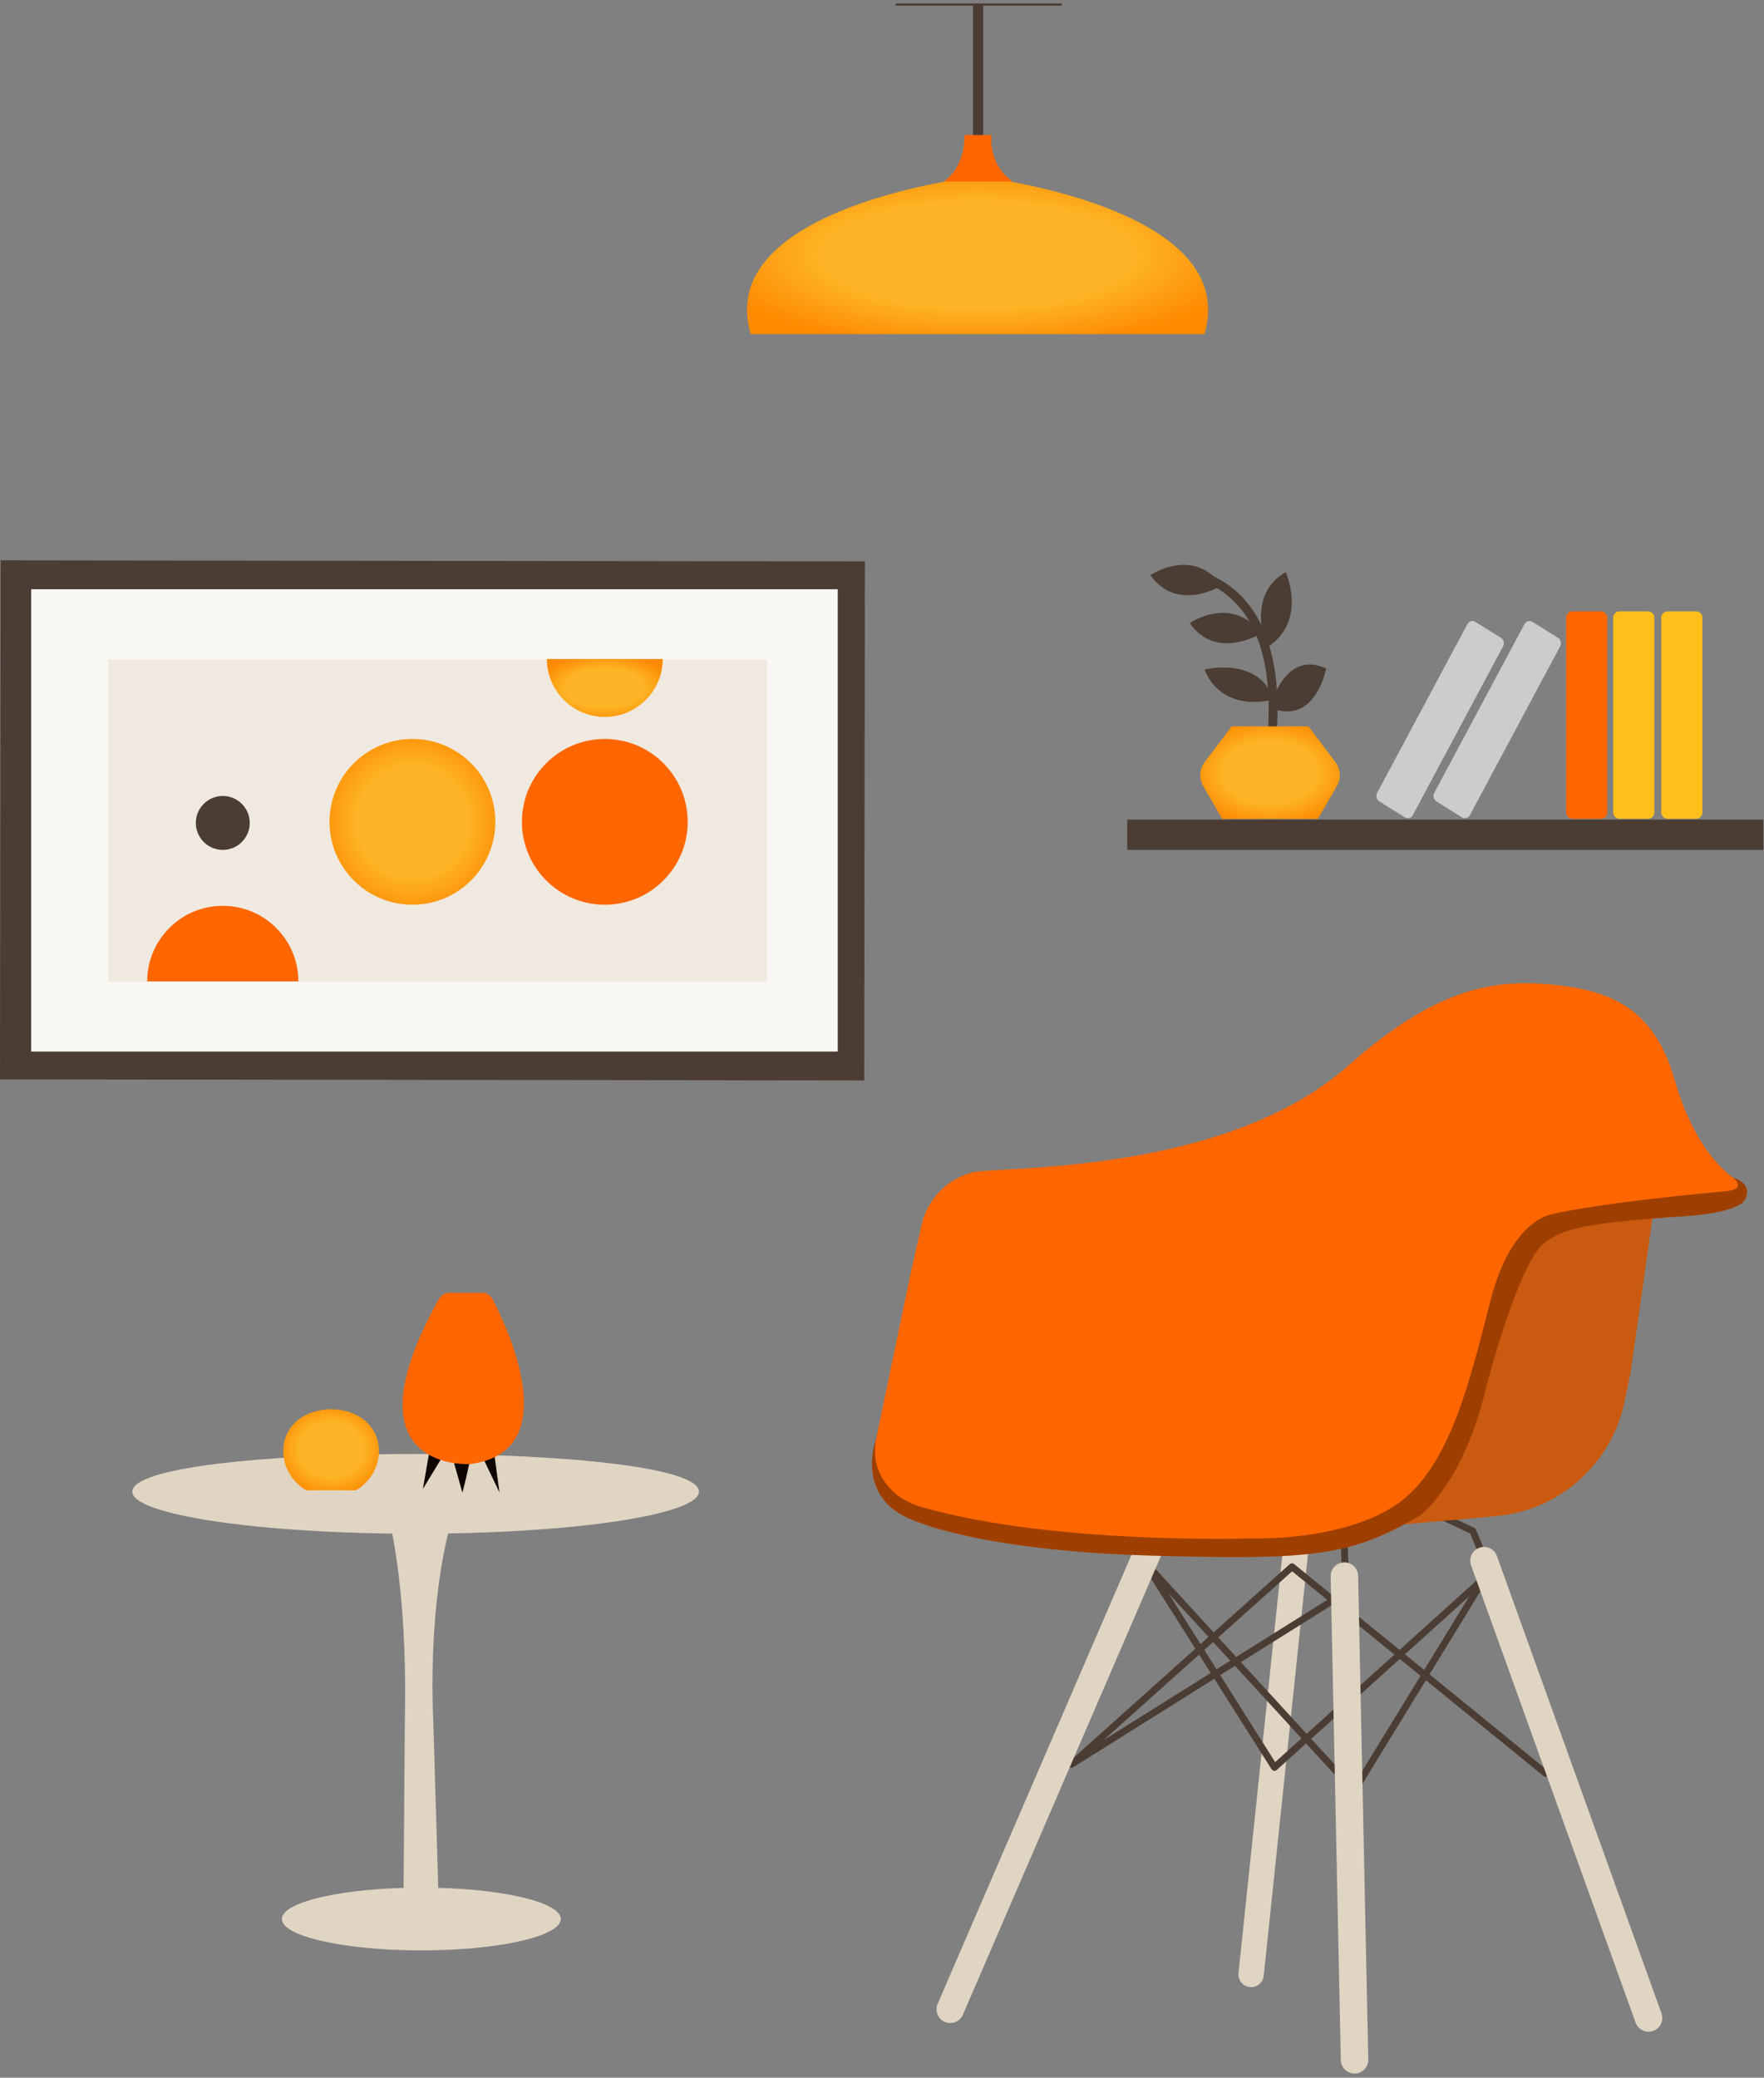 <?xml version="1.0" encoding="UTF-8"?> <svg xmlns="http://www.w3.org/2000/svg" width="388" height="457" viewBox="0 0 388 457" fill="none"><rect x="0" y="0" width="388" height="457" fill="#808080" stroke="none"/> <path d="M247.924 180.279H387.839V186.936H247.924V180.279Z" fill="#4B3D33"></path> <path d="M366.784 180.083H373.08C373.843 180.083 374.462 179.464 374.462 178.701V135.857C374.462 135.094 373.843 134.475 373.08 134.475H366.784C366.021 134.475 365.402 135.094 365.402 135.857V178.701C365.402 179.464 366.021 180.083 366.784 180.083Z" fill="#FFBF1A"></path> <path d="M356.211 180.083H362.507C363.27 180.083 363.889 179.464 363.889 178.701V135.857C363.889 135.094 363.27 134.475 362.507 134.475H356.211C355.448 134.475 354.829 135.094 354.829 135.857V178.701C354.829 179.464 355.447 180.083 356.211 180.083Z" fill="#FFBF1A"></path> <path d="M345.856 180.083H352.152C352.915 180.083 353.534 179.464 353.534 178.701V135.857C353.534 135.094 352.915 134.475 352.152 134.475H345.856C345.093 134.475 344.474 135.094 344.474 135.857V178.701C344.475 179.464 345.093 180.083 345.856 180.083Z" fill="#FF6600"></path> <path d="M315.94 176.274L321.569 179.783C322.181 180.165 322.964 179.938 323.317 179.277L343.158 142.173C343.511 141.512 343.302 140.667 342.69 140.286L337.061 136.777C336.449 136.395 335.666 136.622 335.313 137.283L315.472 174.387C315.118 175.047 315.328 175.892 315.94 176.274Z" fill="#CCCCCC"></path> <path d="M303.384 176.274L309.013 179.783C309.625 180.165 310.408 179.938 310.761 179.277L330.602 142.173C330.955 141.512 330.746 140.667 330.134 140.286L324.505 136.777C323.893 136.395 323.11 136.622 322.757 137.283L302.916 174.387C302.562 175.047 302.772 175.892 303.384 176.274Z" fill="#CCCCCC"></path> <path d="M278.65 174.845C278.717 174.597 280.295 168.697 280.84 160.898C281.346 153.65 280.995 143.379 276.448 135.615C273.261 130.173 268.439 126.605 262.115 125.01L261.637 126.9C267.435 128.362 271.852 131.627 274.765 136.601C283.022 150.7 276.832 174.102 276.768 174.337L278.65 174.845Z" fill="#4B3D33"></path> <path d="M279.373 155.652C279.373 155.652 282.41 142.714 291.697 147.051C291.697 147.051 289.359 159.769 279.373 155.652Z" fill="#4B3D33"></path> <path d="M264.932 147.285C264.932 147.285 276.702 144.191 280.199 153.826C280.199 153.826 269.08 157.259 264.932 147.285Z" fill="#4B3D33"></path> <path d="M278.594 142.459C278.594 142.459 273.877 130.894 282.798 125.845C282.798 125.845 287.74 136.712 278.594 142.459Z" fill="#4B3D33"></path> <path d="M277.445 139.295C277.445 139.295 267.529 145.473 261.682 137.054C261.682 137.054 270.883 130.715 277.445 139.295Z" fill="#4B3D33"></path> <path d="M268.808 128.744C268.808 128.744 258.893 134.922 253.045 126.503C253.045 126.503 262.246 120.165 268.808 128.744Z" fill="#4B3D33"></path> <path d="M264.993 167.599L270.929 159.766H279.262H279.444H287.777L293.713 167.599C294.883 169.143 295.013 171.237 294.044 172.914L289.885 180.11H279.605H279.099H268.819L264.66 172.914C263.693 171.237 263.823 169.142 264.993 167.599Z" fill="url(#paint0_radial_880_1009)"></path> <path d="M214.936 38.823C214.965 38.827 214.994 38.831 215.023 38.835C215.052 38.831 215.081 38.827 215.111 38.823C215.111 38.823 273.256 45.395 264.921 73.498H215.454H214.594H165.127C156.791 45.395 214.936 38.823 214.936 38.823Z" fill="url(#paint1_radial_880_1009)"></path> <path d="M215.129 31.507V1" stroke="#4B3D33" stroke-width="2.237" stroke-miterlimit="10"></path> <path d="M218.094 29.696C218.094 29.696 217.167 35.949 222.7 39.924H207.556C207.556 39.924 212.16 37.333 212.16 29.696H218.094Z" fill="#FF6600"></path> <path d="M197 1H233.5" stroke="#4B3D33" stroke-width="0.5"></path> <path d="M295.892 345.464L295.541 336.602" stroke="#4B3D33" stroke-width="1.512" stroke-miterlimit="10" stroke-linejoin="round"></path> <path d="M326.658 343.286L323.949 336.74L315.05 332.544" stroke="#4B3D33" stroke-width="1.512" stroke-miterlimit="10" stroke-linejoin="round"></path> <path d="M275.026 437.074C276.567 437.163 277.888 435.986 277.977 434.445L288.241 336.628C288.33 335.087 287.153 333.766 285.612 333.677C284.071 333.588 282.75 334.765 282.661 336.306L272.397 434.123C272.308 435.664 273.485 436.985 275.026 437.074Z" fill="#E0D4C3"></path> <path d="M326.55 347.044L297.85 393.879L251.836 343.683L280.32 388.746L326.55 347.044Z" stroke="#4B3D33" stroke-width="1.512" stroke-miterlimit="10" stroke-linecap="round" stroke-linejoin="round"></path> <path d="M339.99 390.066L284.186 344.616L235.673 388.064L294.863 350.957" stroke="#4B3D33" stroke-width="1.512" stroke-miterlimit="10" stroke-linecap="round" stroke-linejoin="round"></path> <path d="M207.819 444.728C206.286 444.066 205.58 442.287 206.242 440.754L249.758 339.95C250.42 338.417 252.199 337.711 253.732 338.373C255.265 339.035 255.971 340.814 255.309 342.347L211.793 443.151C211.13 444.684 209.351 445.39 207.819 444.728Z" fill="#E0D4C3"></path> <path d="M363.643 446.7C365.211 446.128 366.019 444.392 365.447 442.824L329.25 342.242C328.678 340.673 326.942 339.866 325.374 340.438C323.806 341.01 322.998 342.746 323.57 344.314L359.766 444.896C360.339 446.465 362.074 447.272 363.643 446.7Z" fill="#E0D4C3"></path> <path d="M298.145 456.072C299.811 455.959 301.069 454.516 300.956 452.851L298.721 346.477C298.608 344.811 297.165 343.553 295.499 343.666C293.833 343.779 292.575 345.222 292.688 346.887L294.923 453.261C295.037 454.927 296.479 456.185 298.145 456.072Z" fill="#E0D4C3"></path> <path d="M381.225 259.028C381.225 259.028 373.014 253.998 368.335 237.457C363.656 220.917 352.972 217.562 340.581 216.501C328.19 215.441 315.581 217.495 296.472 234.447C269.256 258.591 219.361 256.473 213.885 257.886C208.294 259.328 203.982 263.776 202.712 269.409L200.229 280.421L192.696 316.551L191.974 319.606L193.895 327.143L198.408 331.779C198.408 331.779 214.948 338.471 237.964 339.32L261.356 339.994L285.12 340.679L305.715 335.242L319.784 317.71L336.802 271.935L355.246 267.078L381.064 264.664L383.33 260.964L381.225 259.028Z" fill="#FF6600"></path> <path d="M363.591 266.946L358.663 301.786L357.338 308.226C354.513 321.959 343.018 332.216 329.053 333.465L308.329 335.317L321.869 314.179L332.543 280.124L341.409 268.044L363.591 266.946Z" fill="#FF6600"></path> <path opacity="0.3" d="M363.591 266.946L358.663 301.786L357.338 308.226C354.513 321.959 343.018 332.216 329.053 333.465L308.329 335.317L321.869 314.179L332.543 280.124L341.409 268.044L363.591 266.946Z" fill="#4B3D33"></path> <path d="M381.225 259.028C381.225 259.028 384.395 261.563 379.736 261.993C349.937 264.739 341.292 267.1 341.292 267.1C341.292 267.1 332.501 268.149 327.922 285.763C323.137 304.167 318.823 323.577 306.353 331.458C294.262 339.099 275.276 338.374 275.276 338.374C275.276 338.374 231.416 339.796 202.528 331.423C200.017 330.695 197.693 329.387 195.888 327.496C193.699 325.202 191.746 321.637 192.695 316.552C192.695 316.552 187.488 330.237 202.192 334.871C202.192 334.871 216.649 341.103 252.911 342.148C289.172 343.193 297.221 342.222 312.518 333.24C312.518 333.24 322.122 325.975 326.973 304.784C326.973 304.784 334.024 277.735 339.652 273.436C343.674 270.364 348.055 269.149 367.944 267.668C367.944 267.668 382.191 267.277 383.898 263.717C385.604 260.156 381.225 259.028 381.225 259.028Z" fill="#FF6600"></path> <path opacity="0.4" d="M381.225 259.028C381.225 259.028 384.395 261.563 379.736 261.993C349.937 264.739 341.292 267.1 341.292 267.1C341.292 267.1 332.501 268.149 327.922 285.763C323.137 304.167 318.823 323.577 306.353 331.458C294.262 339.099 275.276 338.374 275.276 338.374C275.276 338.374 231.416 339.796 202.528 331.423C200.017 330.695 197.693 329.387 195.888 327.496C193.699 325.202 191.746 321.637 192.695 316.552C192.695 316.552 187.488 330.237 202.192 334.871C202.192 334.871 216.649 341.103 252.911 342.148C289.172 343.193 297.221 342.222 312.518 333.24C312.518 333.24 322.122 325.975 326.973 304.784C326.973 304.784 334.024 277.735 339.652 273.436C343.674 270.364 348.055 269.149 367.944 267.668C367.944 267.668 382.191 267.277 383.898 263.717C385.604 260.156 381.225 259.028 381.225 259.028Z" fill="#0E0600"></path> <path d="M0.139 123.249L-0 237.411L190.089 237.65L190.228 123.488L0.139 123.249ZM9.018 229.326V131.572H182.113V229.326H9.018Z" fill="#4B3D33"></path> <path d="M184.271 129.605V231.296H6.858V129.605H184.271Z" fill="#F8F7F3"></path> <path d="M168.724 145.123V215.867H23.771V145.123H168.724Z" fill="#F0E9DF"></path> <path d="M133.03 199.002C122.96 199.002 114.798 190.839 114.798 180.77C114.798 170.701 122.96 162.538 133.03 162.538C143.099 162.538 151.262 170.701 151.262 180.77C151.262 190.839 143.099 199.002 133.03 199.002Z" fill="#FF6600"></path> <path d="M90.716 199.002C80.647 199.002 72.484 190.839 72.484 180.77C72.484 170.701 80.647 162.538 90.716 162.538C100.786 162.538 108.948 170.701 108.948 180.77C108.948 190.839 100.786 199.002 90.716 199.002Z" fill="url(#paint2_radial_880_1009)"></path> <path d="M43.073 181.006C43.073 184.281 45.728 186.936 49.003 186.936C52.278 186.936 54.933 184.281 54.933 181.006C54.933 177.731 52.278 175.076 49.003 175.076C45.728 175.076 43.073 177.731 43.073 181.006Z" fill="#4B3D33"></path> <path d="M49.003 199.241C58.185 199.241 65.629 206.685 65.629 215.867H32.376C32.377 206.685 39.82 199.241 49.003 199.241Z" fill="#FF6600"></path> <path d="M133.03 157.686C125.994 157.686 120.29 151.982 120.29 144.946H145.771C145.771 151.982 140.067 157.686 133.03 157.686Z" fill="url(#paint3_radial_880_1009)"></path> <path d="M85.097 332.235H92.789H93.704H100.112C99.162 334.228 94.168 350.384 95.307 378.688L96.451 417.132H93.705H91.505H88.759L89.044 378.465C89.729 347.343 85.097 332.235 85.097 332.235Z" fill="#E0D4C3"></path> <path d="M61.992 422.093C61.992 425.907 75.727 428.999 92.671 428.999C109.614 428.999 123.35 425.907 123.35 422.093C123.35 418.279 109.614 415.187 92.671 415.187C75.727 415.187 61.992 418.279 61.992 422.093Z" fill="#E0D4C3"></path> <path d="M29.093 328.075C29.093 333.197 56.999 337.348 91.423 337.348C125.847 337.348 153.753 333.196 153.753 328.075C153.753 322.954 125.847 319.805 91.423 319.805C56.999 319.805 29.093 322.954 29.093 328.075Z" fill="#E0D4C3"></path> <path d="M62.307 319.157C62.307 313.572 67.015 309.978 72.823 309.978C78.631 309.978 83.339 313.572 83.339 319.157C83.339 322.814 81.32 326.017 78.296 327.793H67.35C64.326 326.017 62.307 322.813 62.307 319.157Z" fill="url(#paint4_radial_880_1009)"></path> <path d="M106.03 320.253L109.867 328.285L108.692 319.621L106.03 320.253Z" fill="#0E0600"></path> <path d="M96.931 321.045L93.02 327.494L94.518 318.829L96.931 321.045Z" fill="#0E0600"></path> <path d="M103.254 321.819C101.969 327.664 101.697 328.286 101.697 328.286C101.629 327.98 99.869 321.819 99.869 321.819H103.254Z" fill="#0E0600"></path> <path d="M108.366 285.776C111.753 292.315 124.375 319.315 103.453 322.014C103.453 322.014 75.173 324.016 96.531 285.721C97 284.881 97.883 284.355 98.845 284.355H106.023C107.009 284.355 107.913 284.901 108.366 285.776Z" fill="#FF6600"></path> <defs> <radialGradient id="paint0_radial_880_1009" cx="0" cy="0" r="1" gradientUnits="userSpaceOnUse" gradientTransform="translate(279.352 169.938) rotate(90) scale(12.067 18.195)"> <stop offset="0.554" stop-color="#FDB527"></stop> <stop offset="1" stop-color="#FF8A00"></stop> </radialGradient> <radialGradient id="paint1_radial_880_1009" cx="0" cy="0" r="1" gradientUnits="userSpaceOnUse" gradientTransform="translate(215.024 56.16) rotate(90) scale(20.568 60.164)"> <stop offset="0.554" stop-color="#FDB527"></stop> <stop offset="1" stop-color="#FF8A00"></stop> </radialGradient> <radialGradient id="paint2_radial_880_1009" cx="0" cy="0" r="1" gradientUnits="userSpaceOnUse" gradientTransform="translate(90.716 180.77) rotate(90) scale(21.629 21.629)"> <stop offset="0.554" stop-color="#FDB527"></stop> <stop offset="1" stop-color="#FF8A00"></stop> </radialGradient> <radialGradient id="paint3_radial_880_1009" cx="0" cy="0" r="1" gradientUnits="userSpaceOnUse" gradientTransform="translate(133.03 151.316) rotate(90) scale(7.557 15.114)"> <stop offset="0.554" stop-color="#FDB527"></stop> <stop offset="1" stop-color="#FF8A00"></stop> </radialGradient> <radialGradient id="paint4_radial_880_1009" cx="0" cy="0" r="1" gradientUnits="userSpaceOnUse" gradientTransform="translate(72.823 318.886) rotate(90) scale(10.567 12.475)"> <stop offset="0.554" stop-color="#FDB527"></stop> <stop offset="1" stop-color="#FF8A00"></stop> </radialGradient> </defs> </svg> 